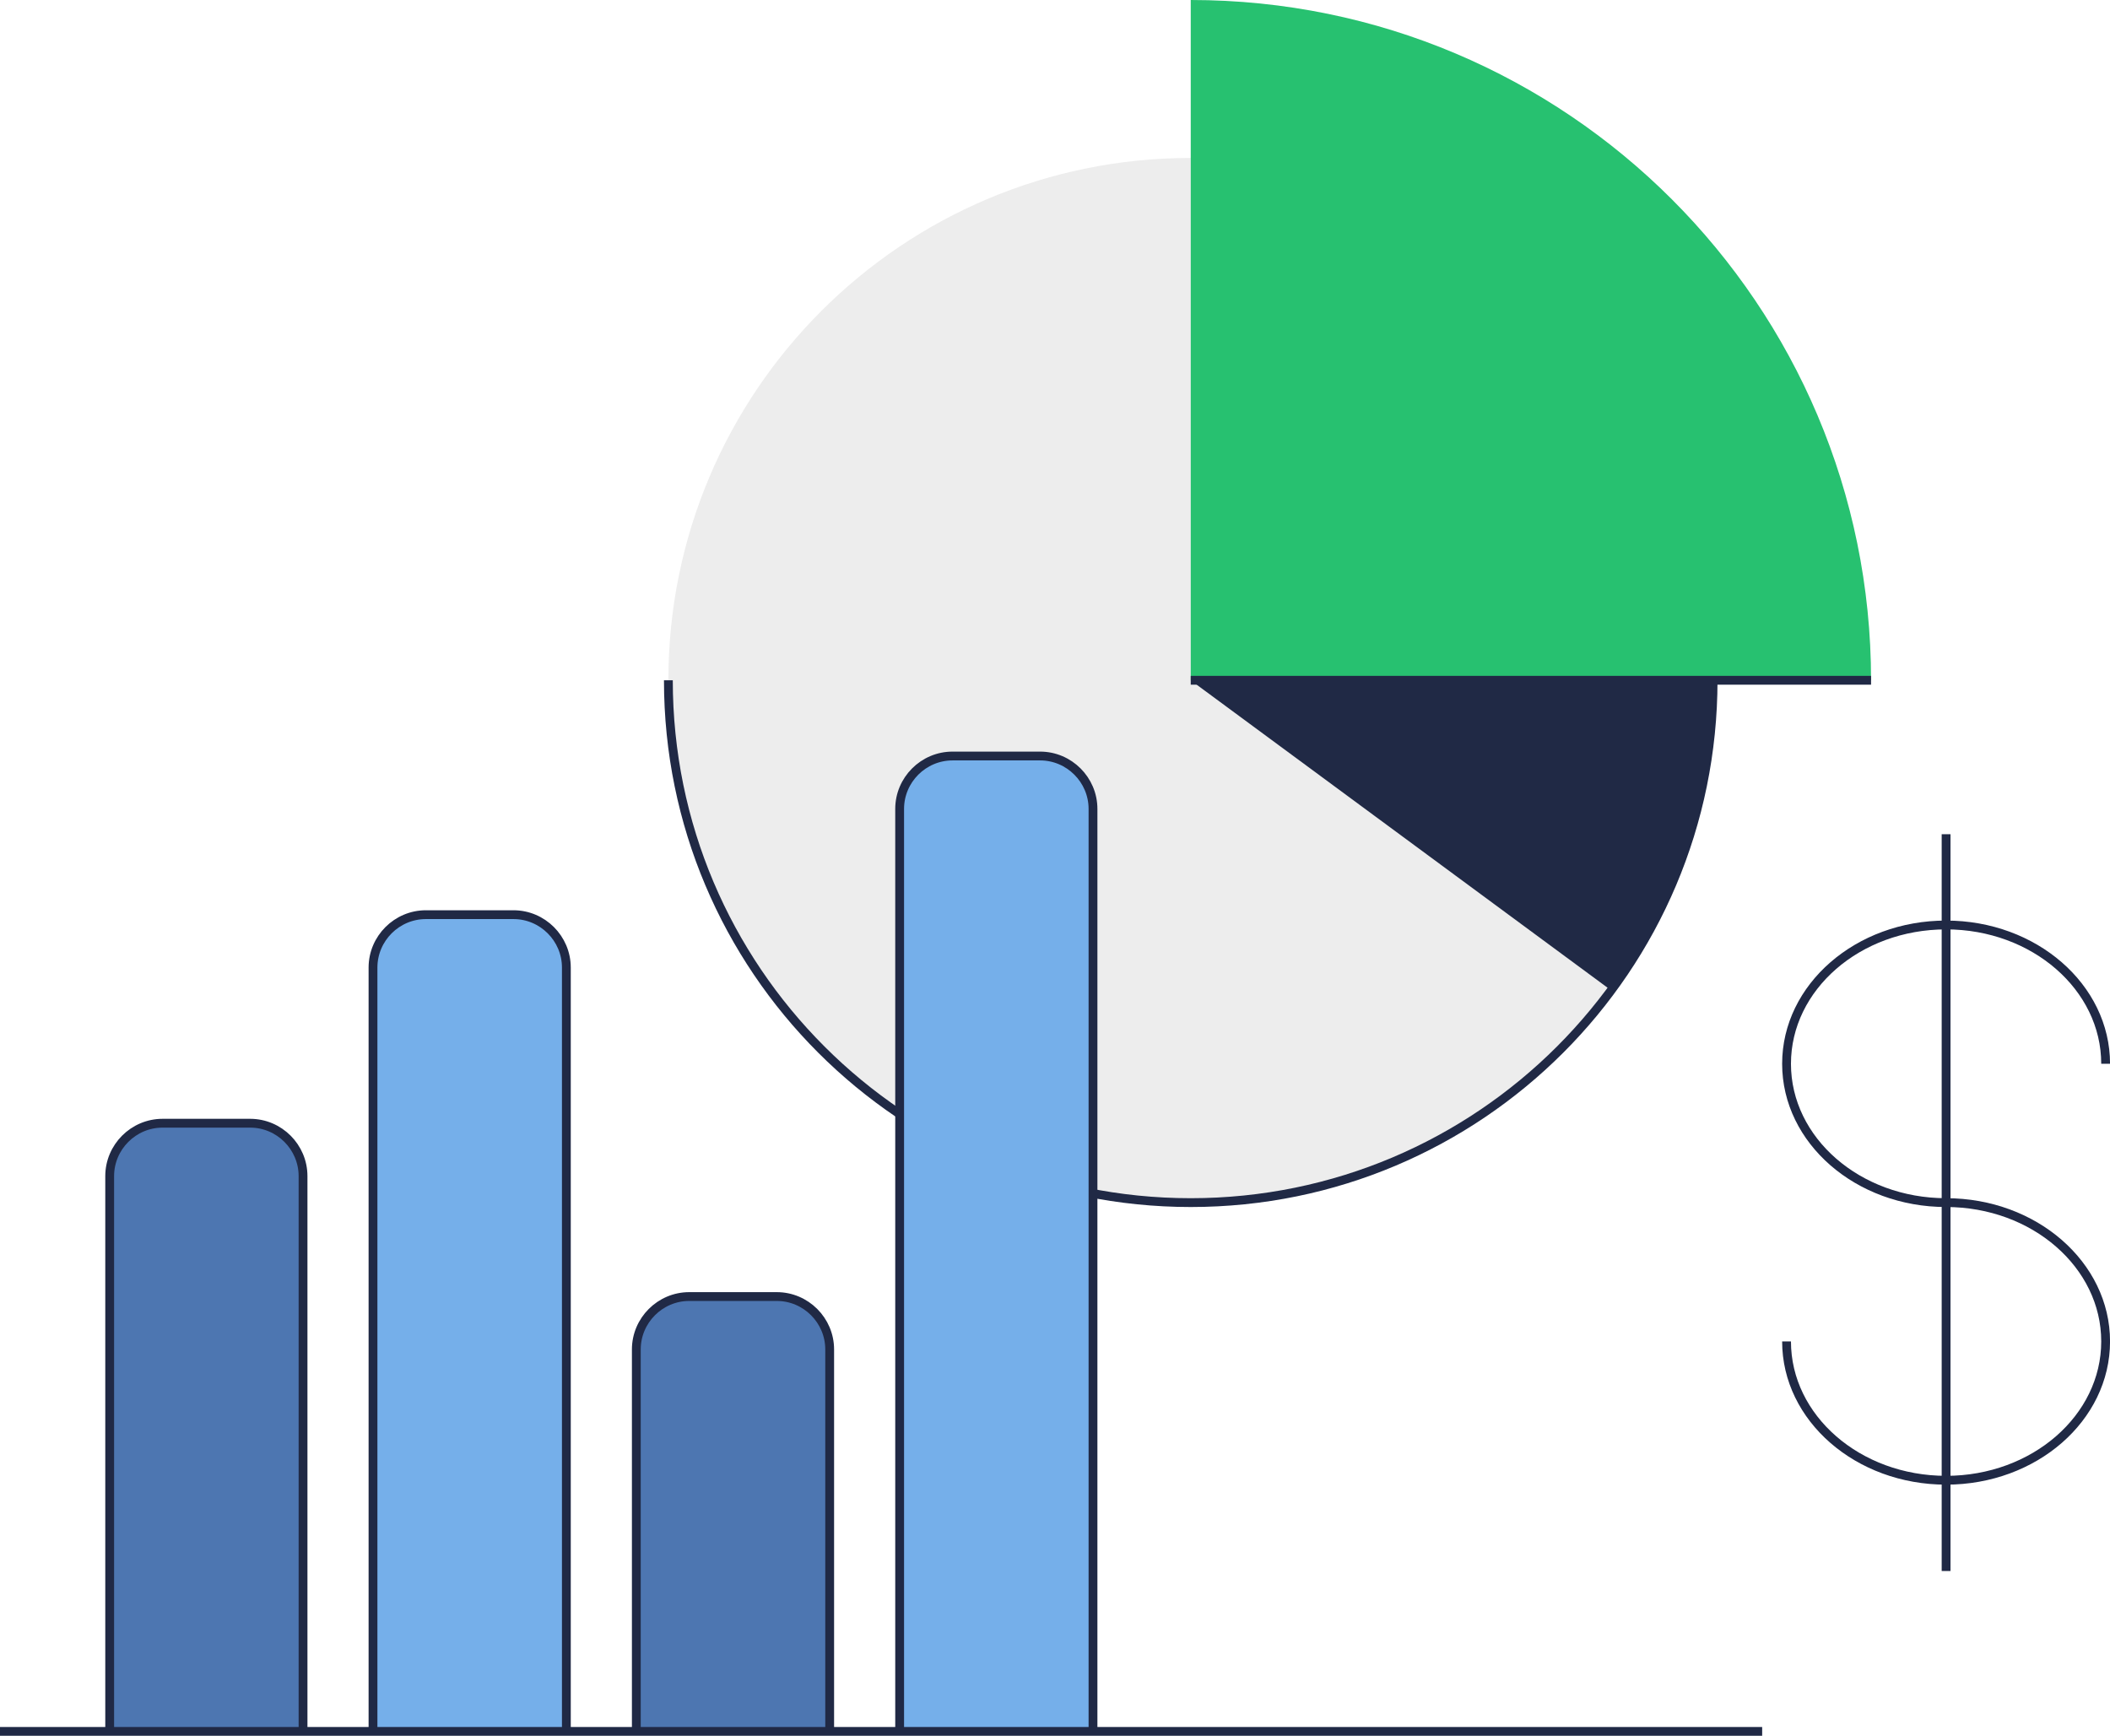 <?xml version="1.0" encoding="UTF-8"?><svg id="Layer_2" xmlns="http://www.w3.org/2000/svg" viewBox="0 0 478.62 393.76"><g id="Layer_1-2"><g><g><g><path d="M441.44,272.81c-19.98,0-36.19-14.1-36.19-31.49,0-17.39,16.2-31.49,36.19-31.49,19.98,0,36.19,14.1,36.19,31.49" fill="none" stroke="#202945" stroke-miterlimit="10" stroke-width="2"/><path d="M441.44,272.81c19.98,0,36.19,14.1,36.19,31.49,0,17.39-16.2,31.49-36.19,31.49-19.98,0-36.19-14.1-36.19-31.49" fill="none" stroke="#202945" stroke-miterlimit="10" stroke-width="2"/></g><line x1="441.44" y1="189.24" x2="441.44" y2="356.38" fill="none" stroke="#202945" stroke-miterlimit="10" stroke-width="2"/></g><g><path d="M270.1,35.83c-65.44,0-118.49,53.05-118.49,118.49s53.05,118.49,118.49,118.49,118.49-53.05,118.49-118.49h-118.49V35.83Z" fill="#ededed"/><path d="M151.61,154.32c0,65.44,53.05,118.49,118.49,118.49s118.49-53.05,118.49-118.49" fill="none" stroke="#202945" stroke-miterlimit="10" stroke-width="2"/><path d="M388.58,154.32h-118.49l95.36,70.33c14.53-19.67,23.13-43.99,23.13-70.33Z" fill="#202945"/><path d="M270.1,0V154.32h154.32C424.42,69.09,355.32,0,270.1,0Z" fill="#27c170"/><line x1="270.1" y1="154.32" x2="424.42" y2="154.32" fill="none" stroke="#202945" stroke-miterlimit="10" stroke-width="2"/></g><path d="M24.88,392.76v-125.96c0-6.6,5.4-12,12-12h19.86c6.6,0,12,5.4,12,12v125.96" fill="#4d76b1" stroke="#202945" stroke-miterlimit="10" stroke-width="2"/><path d="M84.61,392.76V219.49c0-6.6,5.4-12,12-12h19.86c6.6,0,12,5.4,12,12v173.27" fill="#75afea" stroke="#202945" stroke-miterlimit="10" stroke-width="2"/><path d="M204.07,392.76V183.5c0-6.6,5.4-12,12-12h19.86c6.6,0,12,5.4,12,12v209.26" fill="#75afea" stroke="#202945" stroke-miterlimit="10" stroke-width="2"/><path d="M144.34,392.76v-86.64c0-6.6,5.4-12,12-12h19.86c6.6,0,12,5.4,12,12v86.64" fill="#4d76b1" stroke="#202945" stroke-miterlimit="10" stroke-width="2"/><line y1="392.76" x2="399.72" y2="392.76" fill="none" stroke="#202945" stroke-miterlimit="10" stroke-width="2"/></g></g></svg>